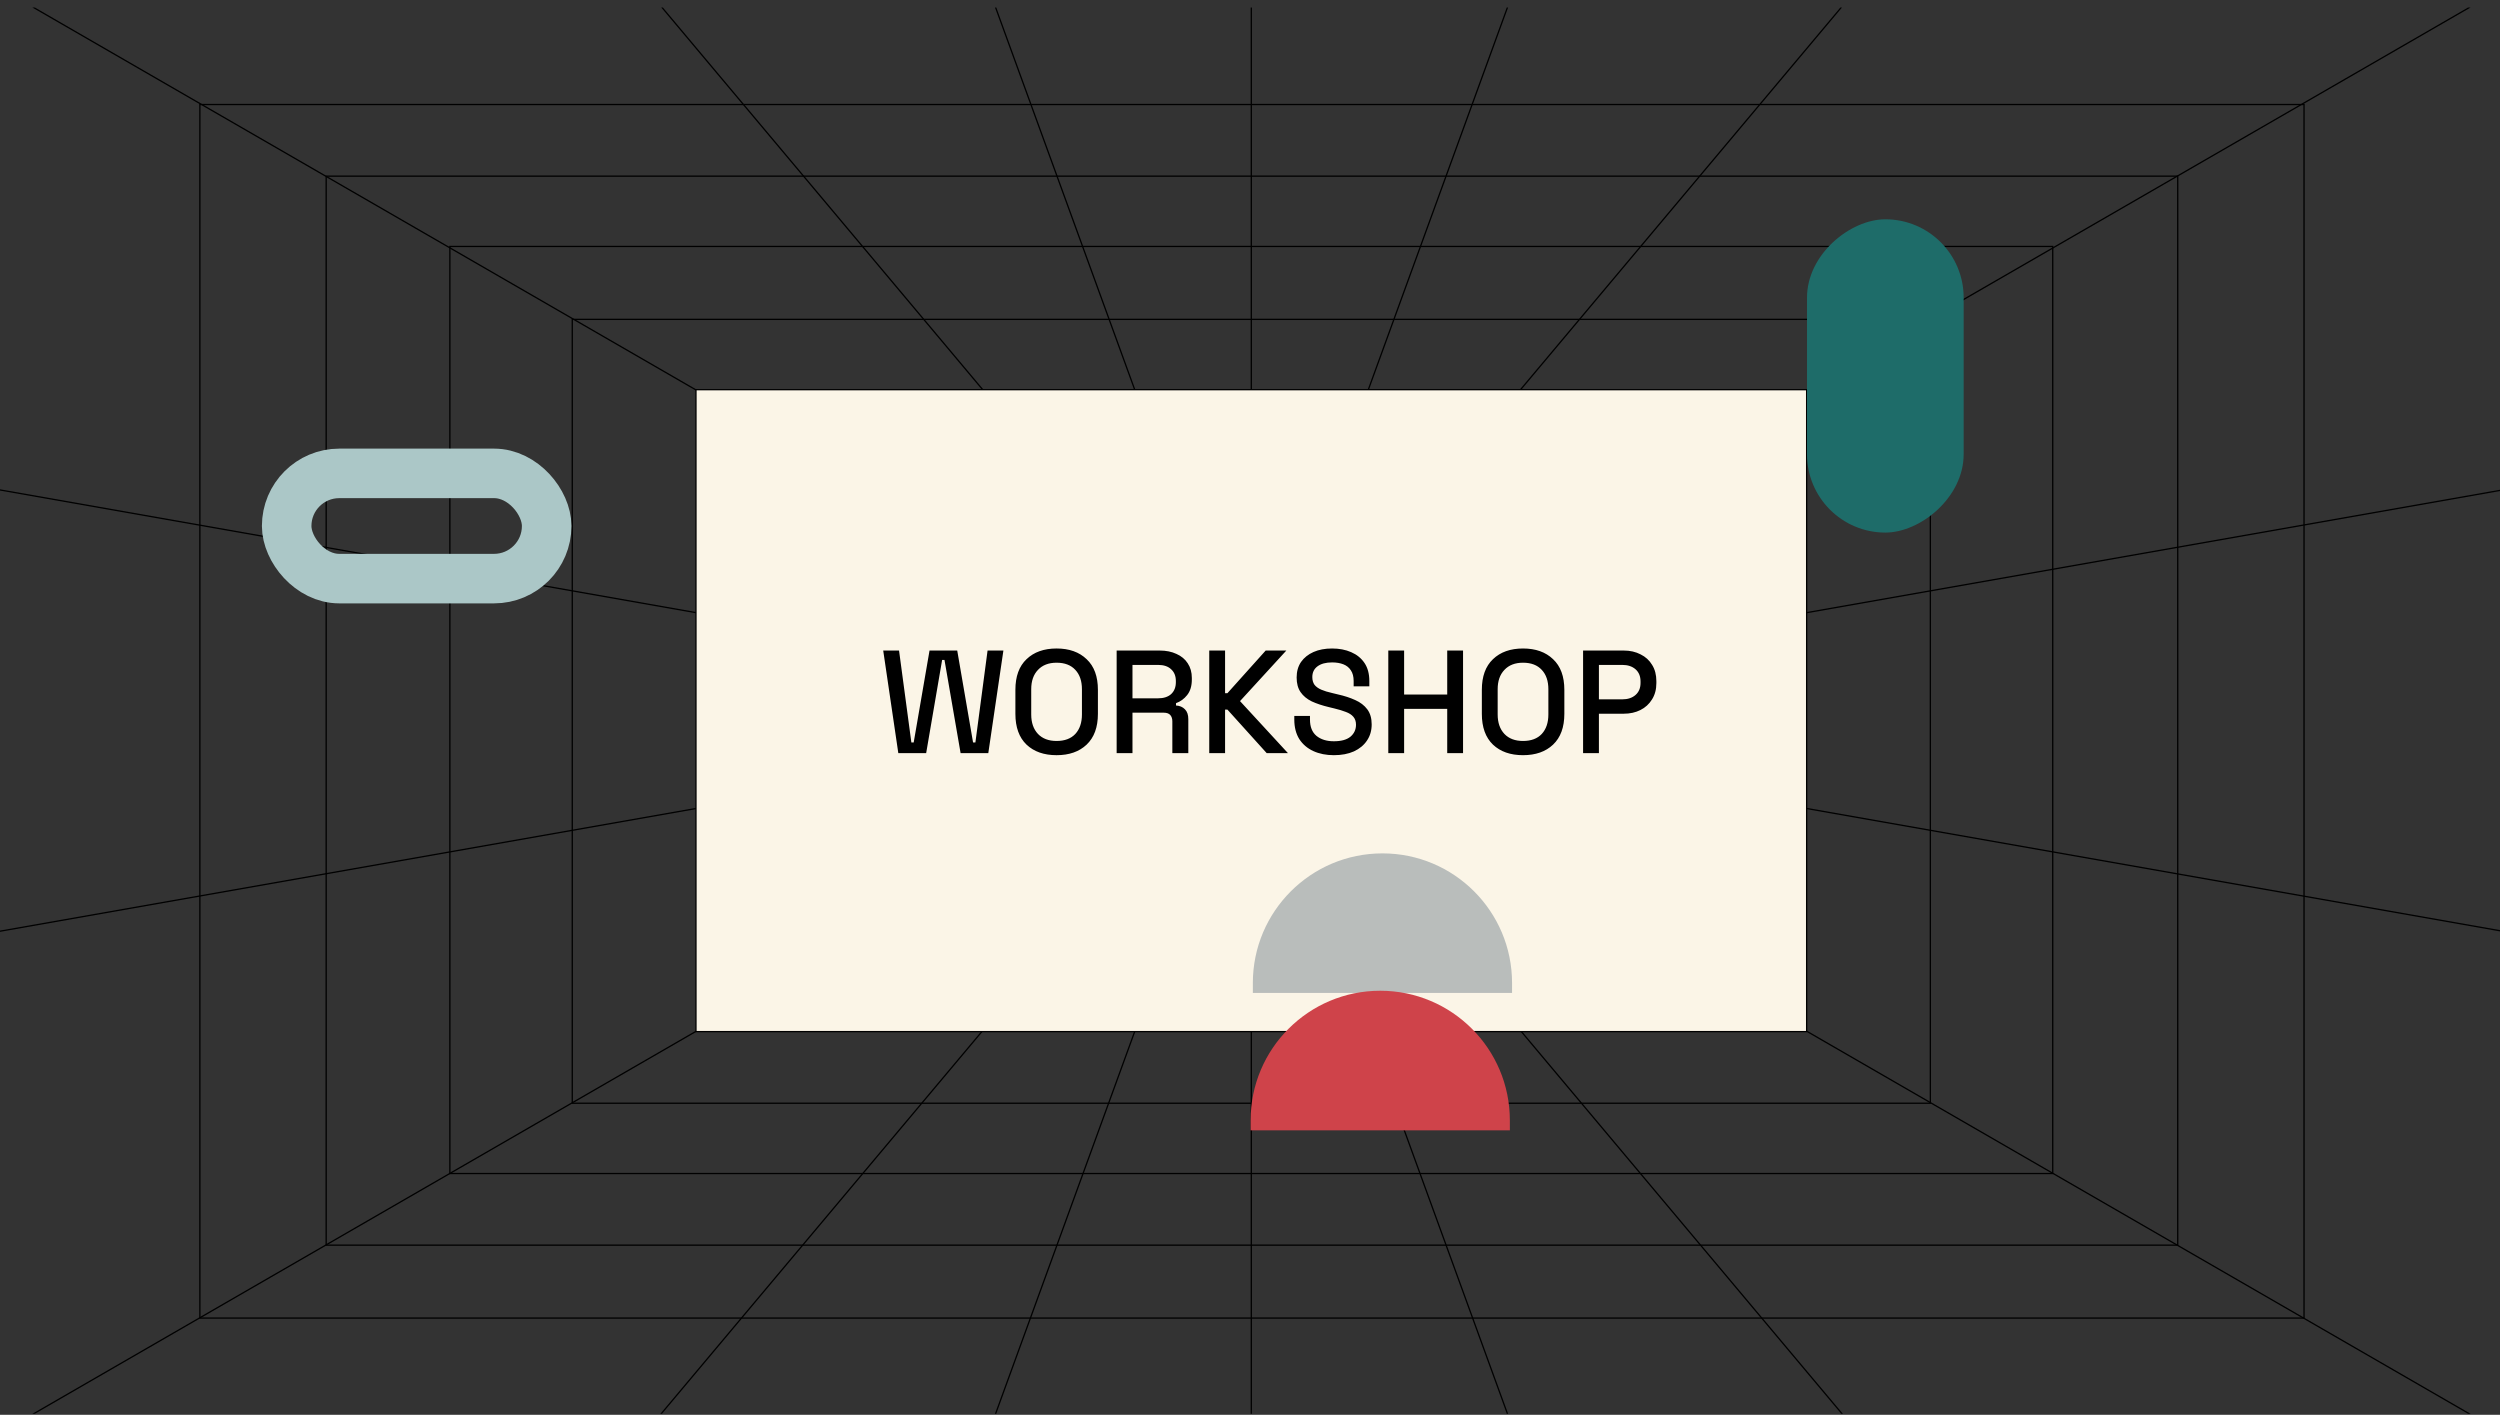 <svg width="1995" height="1129" viewBox="0 0 1995 1129" fill="none" xmlns="http://www.w3.org/2000/svg">
<rect x="0" y="0" width="1995" height="1129" fill="#333333" stroke="none"/>
<g clip-path="url(#clip0_411_4009)">
<g clip-path="url(#clip1_411_4009)">
<path d="M998.539 -665.234L998.539 1799.42" stroke="black" stroke-width="1.039"/>
<path d="M-215.086 353.047L2212.13 781.03" stroke="black" stroke-width="1.039"/>
<path d="M-215.086 781.031L2212.13 353.048" stroke="black" stroke-width="1.039"/>
<path d="M-68.578 1183.26L2065.88 -49.07" stroke="black" stroke-width="1.039"/>
<path d="M206.773 1510.56L1791.02 -377.474" stroke="black" stroke-width="1.039"/>
<path d="M577.418 1724.55L1420.38 -591.468" stroke="black" stroke-width="1.039"/>
<path d="M1419.64 1723.52L576.679 -592.504" stroke="black" stroke-width="1.039"/>
<path d="M1789.98 1509.59L205.734 -378.45" stroke="black" stroke-width="1.039"/>
<path d="M2065.88 1183.26L-68.578 -49.07" stroke="black" stroke-width="1.039"/>
<rect x="851.512" y="482.41" width="294.055" height="169.367" stroke="black" stroke-width="1.039"/>
<rect x="753.84" y="425.262" width="490.438" height="283.664" stroke="black" stroke-width="1.039"/>
<rect x="654.09" y="368.113" width="688.898" height="397.961" stroke="black" stroke-width="1.039"/>
<rect x="555.379" y="310.965" width="886.32" height="512.258" fill="#FBF5E7" stroke="black" stroke-width="1.039"/>
<rect x="456.668" y="254.855" width="1083.74" height="625.516" stroke="black" stroke-width="1.039"/>
<rect x="358.996" y="196.668" width="1279.09" height="739.812" stroke="black" stroke-width="1.039"/>
<rect x="260.285" y="140.559" width="1477.55" height="853.07" stroke="black" stroke-width="1.039"/>
<rect x="159.496" y="83.41" width="1679.12" height="968.406" stroke="black" stroke-width="1.039"/>
</g>
<rect x="228.76" y="377.76" width="207.48" height="83.98" rx="41.99" stroke="#ABC7C7" stroke-width="39.52"/>
</g>
<path fill-rule="evenodd" clip-rule="evenodd" d="M1206.62 784.428C1206.62 727.306 1160.32 681 1103.2 681C1046.08 681 999.769 727.306 999.769 784.428L999.769 792.384H1206.62V798.642C1206.62 798.619 1206.62 798.595 1206.62 798.572V784.428Z" fill="#B9BDBB"/>
<path fill-rule="evenodd" clip-rule="evenodd" d="M1204.86 894.041C1204.86 836.92 1158.55 790.613 1101.43 790.613C1044.31 790.613 997.999 836.92 997.999 894.041V901.997H1204.86V894.041Z" fill="#CF434A"/>
<path d="M716.853 601L704.807 519.132H717.438L727.262 592.462H729.133L741.764 519.132H763.869L776.5 592.462H778.371L788.078 519.132H800.709L788.663 601H766.559L753.694 526.617H751.823L739.075 601H716.853ZM843.15 602.637C833.092 602.637 825.1 599.83 819.174 594.217C813.249 588.525 810.286 580.338 810.286 569.656V550.476C810.286 539.794 813.249 531.646 819.174 526.033C825.1 520.341 833.092 517.495 843.15 517.495C853.208 517.495 861.2 520.341 867.125 526.033C873.129 531.646 876.131 539.794 876.131 550.476V569.656C876.131 580.338 873.129 588.525 867.125 594.217C861.2 599.83 853.208 602.637 843.15 602.637ZM843.15 591.293C849.621 591.293 854.611 589.422 858.12 585.679C861.629 581.859 863.383 576.674 863.383 570.124V550.008C863.383 543.459 861.629 538.313 858.12 534.57C854.611 530.75 849.621 528.839 843.15 528.839C836.834 528.839 831.883 530.75 828.297 534.57C824.71 538.313 822.917 543.459 822.917 550.008V570.124C822.917 576.674 824.71 581.859 828.297 585.679C831.883 589.422 836.834 591.293 843.15 591.293ZM891.084 601V519.132H925.468C930.536 519.132 934.98 520.029 938.801 521.822C942.699 523.538 945.701 526.033 947.806 529.307C949.989 532.582 951.081 536.48 951.081 541.003V542.289C951.081 547.435 949.833 551.567 947.338 554.686C944.921 557.727 941.959 559.871 938.45 561.119V562.99C941.413 563.146 943.791 564.16 945.584 566.031C947.377 567.824 948.274 570.436 948.274 573.867V601H935.526V575.621C935.526 573.516 934.98 571.839 933.889 570.592C932.797 569.344 931.043 568.721 928.626 568.721H903.715V601H891.084ZM903.715 557.259H924.065C928.587 557.259 932.095 556.129 934.59 553.868C937.085 551.528 938.333 548.371 938.333 544.394V543.459C938.333 539.482 937.085 536.363 934.59 534.102C932.173 531.763 928.665 530.594 924.065 530.594H903.715V557.259ZM964.979 601V519.132H977.61V553.166H979.482L1010.01 519.132H1026.5L989.54 559.481L1027.78 601H1010.83L979.482 566.265H977.61V601H964.979ZM1064.43 602.637C1058.27 602.637 1052.81 601.546 1048.05 599.363C1043.3 597.18 1039.55 593.983 1036.82 589.772C1034.17 585.484 1032.85 580.299 1032.85 574.218V571.294H1045.36V574.218C1045.36 579.987 1047.08 584.315 1050.51 587.199C1054.02 590.084 1058.66 591.527 1064.43 591.527C1070.27 591.527 1074.68 590.318 1077.64 587.901C1080.6 585.406 1082.09 582.209 1082.09 578.311C1082.09 575.738 1081.38 573.633 1079.98 571.995C1078.58 570.358 1076.59 569.072 1074.02 568.136C1071.44 567.122 1068.36 566.187 1064.78 565.329L1060.45 564.276C1055.23 563.029 1050.66 561.509 1046.77 559.715C1042.95 557.844 1039.98 555.388 1037.88 552.347C1035.77 549.306 1034.72 545.408 1034.72 540.652C1034.72 535.818 1035.89 531.685 1038.23 528.255C1040.65 524.824 1043.96 522.173 1048.17 520.302C1052.38 518.431 1057.33 517.495 1063.02 517.495C1068.71 517.495 1073.78 518.469 1078.23 520.419C1082.75 522.368 1086.3 525.253 1088.87 529.073C1091.44 532.894 1092.73 537.689 1092.73 543.459V547.669H1080.21V543.459C1080.21 539.95 1079.47 537.104 1077.99 534.921C1076.59 532.738 1074.6 531.14 1072.03 530.126C1069.45 529.112 1066.45 528.606 1063.02 528.606C1058.03 528.606 1054.13 529.658 1051.33 531.763C1048.6 533.79 1047.23 536.636 1047.23 540.301C1047.23 542.796 1047.82 544.862 1048.99 546.499C1050.24 548.059 1052.03 549.345 1054.37 550.359C1056.71 551.373 1059.63 552.269 1063.14 553.049L1067.47 554.101C1072.77 555.271 1077.45 556.791 1081.5 558.663C1085.56 560.456 1088.75 562.912 1091.09 566.031C1093.43 569.15 1094.6 573.165 1094.6 578.077C1094.6 582.989 1093.35 587.277 1090.86 590.942C1088.44 594.607 1084.97 597.491 1080.45 599.597C1075.93 601.624 1070.59 602.637 1064.43 602.637ZM1107.86 601V519.132H1120.49V554.218H1154.88V519.132H1167.51V601H1154.88V565.68H1120.49V601H1107.86ZM1215.37 602.637C1205.31 602.637 1197.32 599.83 1191.39 594.217C1185.47 588.525 1182.51 580.338 1182.51 569.656V550.476C1182.51 539.794 1185.47 531.646 1191.39 526.033C1197.32 520.341 1205.31 517.495 1215.37 517.495C1225.43 517.495 1233.42 520.341 1239.35 526.033C1245.35 531.646 1248.35 539.794 1248.35 550.476V569.656C1248.35 580.338 1245.35 588.525 1239.35 594.217C1233.42 599.83 1225.43 602.637 1215.37 602.637ZM1215.37 591.293C1221.84 591.293 1226.83 589.422 1230.34 585.679C1233.85 581.859 1235.6 576.674 1235.6 570.124V550.008C1235.6 543.459 1233.85 538.313 1230.34 534.57C1226.83 530.75 1221.84 528.839 1215.37 528.839C1209.05 528.839 1204.1 530.75 1200.52 534.57C1196.93 538.313 1195.14 543.459 1195.14 550.008V570.124C1195.14 576.674 1196.93 581.859 1200.52 585.679C1204.1 589.422 1209.05 591.293 1215.37 591.293ZM1263.3 601V519.132H1295.82C1300.81 519.132 1305.25 520.146 1309.15 522.173C1313.13 524.122 1316.21 526.929 1318.39 530.594C1320.65 534.18 1321.78 538.508 1321.78 543.576V545.096C1321.78 550.164 1320.61 554.53 1318.27 558.195C1316.01 561.859 1312.93 564.666 1309.03 566.616C1305.13 568.565 1300.73 569.539 1295.82 569.539H1275.93V601H1263.3ZM1275.93 558.078H1294.53C1298.97 558.078 1302.52 556.908 1305.17 554.569C1307.82 552.23 1309.15 549.033 1309.15 544.979V543.81C1309.15 539.677 1307.82 536.441 1305.17 534.102C1302.52 531.763 1298.97 530.594 1294.53 530.594H1275.93V558.078Z" fill="black"/>
<rect x="1442" y="425" width="250" height="125" rx="62.5" transform="rotate(-90 1442 425)" fill="#1E6C69"/>
<defs>
<clipPath id="clip0_411_4009">
<rect width="1995" height="1122.19" fill="white" transform="translate(0 6)"/>
</clipPath>
<clipPath id="clip1_411_4009">
<rect width="1995" height="1122.19" fill="white" transform="translate(0 6)"/>
</clipPath>
</defs>
</svg>

